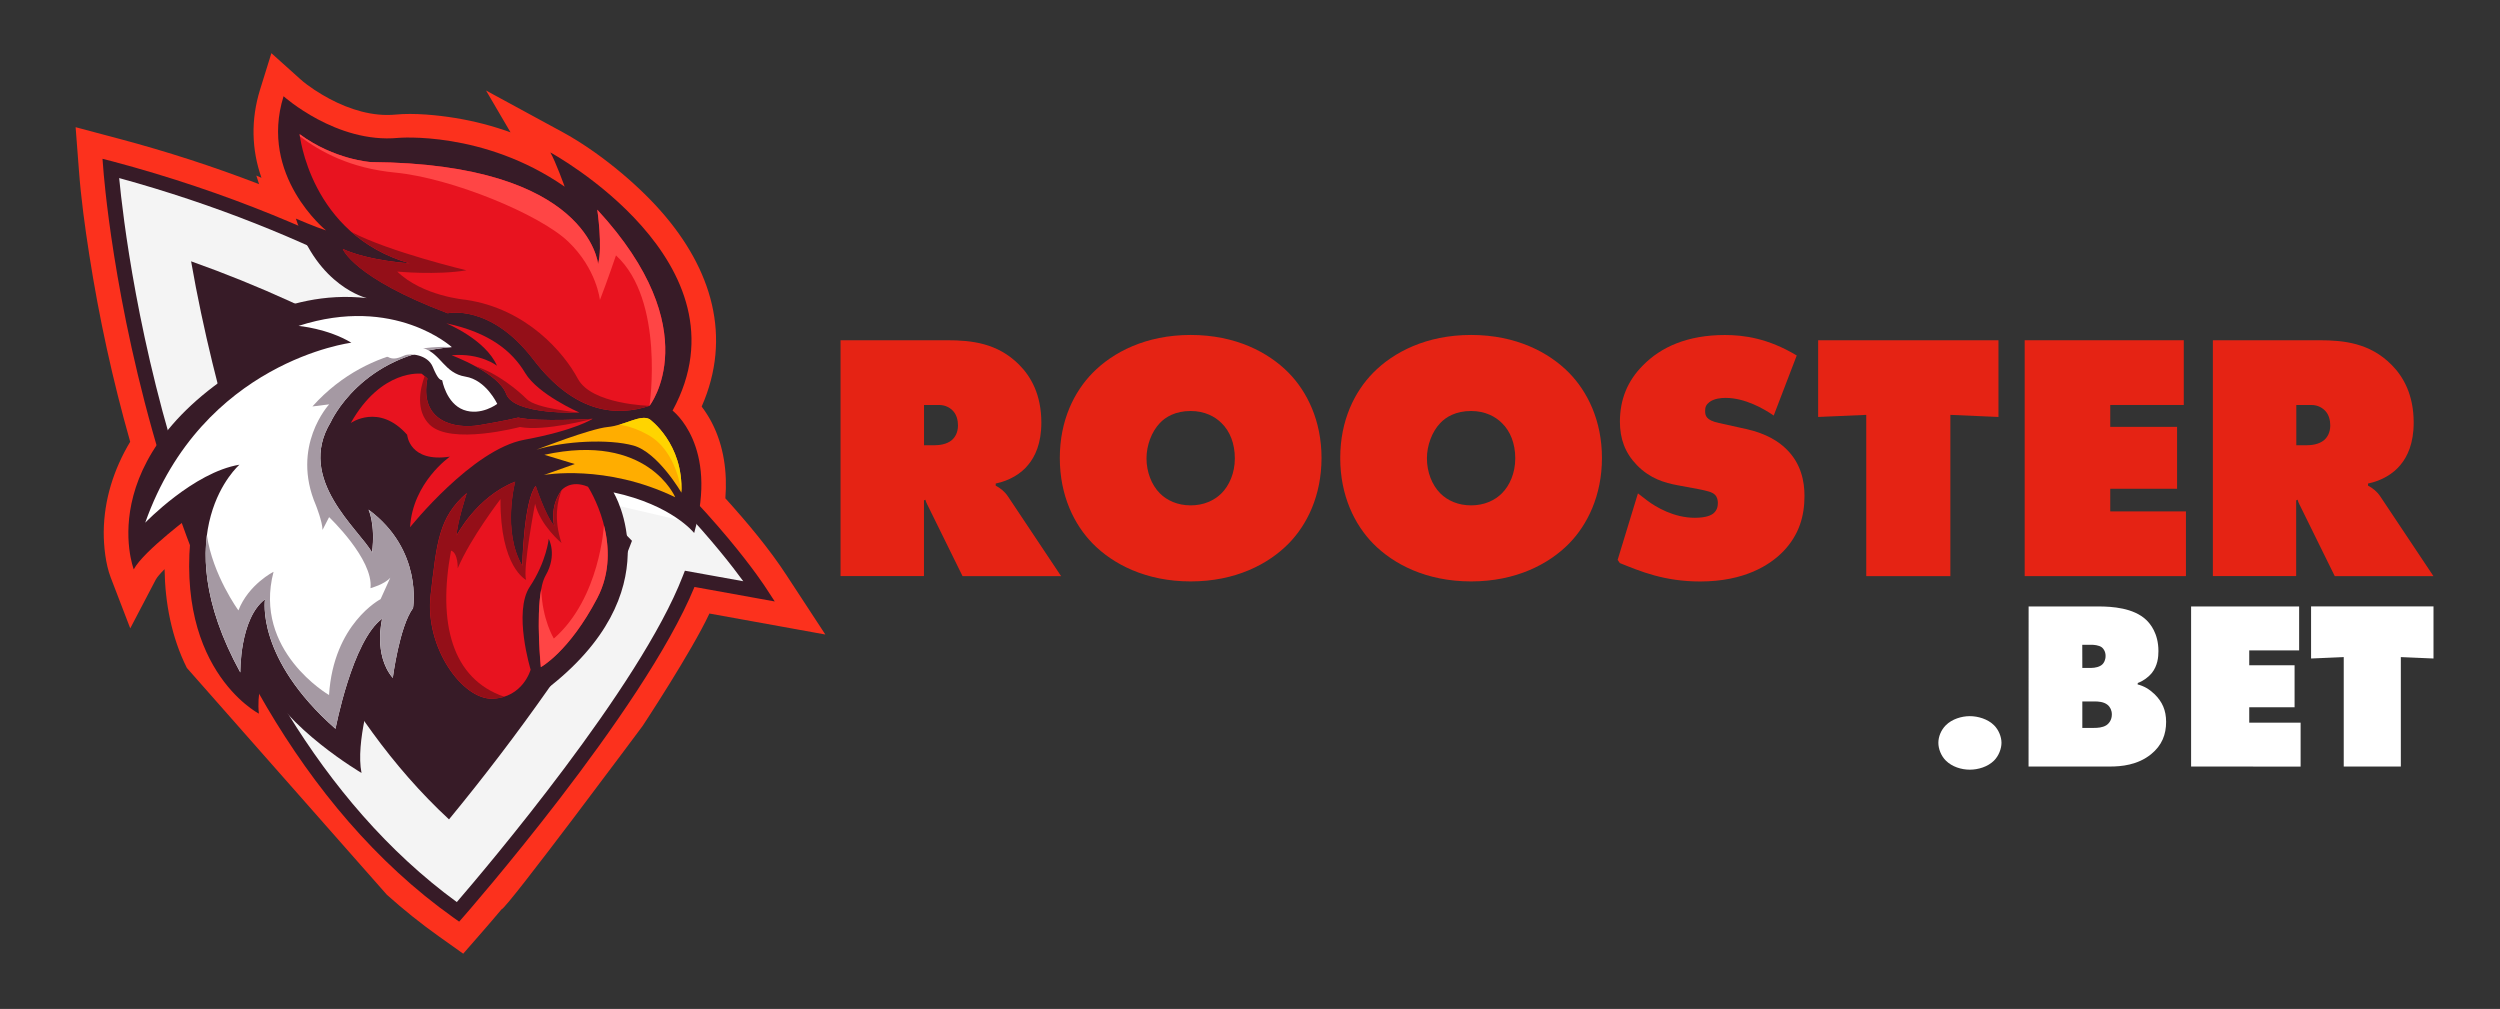 <?xml version="1.0" encoding="UTF-8"?> <svg xmlns="http://www.w3.org/2000/svg" id="Calque_1" data-name="Calque 1" viewBox="0 0 4063.5 1639.97"><rect x="0" y="0" width="4063.5" height="1639.97" fill="#333333" stroke="none"/><defs><style> .cls-1 { fill: #e8131f; } .cls-1, .cls-2, .cls-3, .cls-4, .cls-5, .cls-6, .cls-7, .cls-8, .cls-9, .cls-10, .cls-11, .cls-12 { stroke-width: 0px; } .cls-1, .cls-2, .cls-4, .cls-6, .cls-7, .cls-8, .cls-9, .cls-10, .cls-11, .cls-12 { fill-rule: evenodd; } .cls-2 { fill: #ffad00; } .cls-3 { fill: #e52314; } .cls-4 { fill: #940f18; } .cls-5, .cls-7 { fill: #fff; } .cls-6 { fill: #fc311d; } .cls-8 { fill: #ffd400; } .cls-9 { fill: #a599a3; } .cls-10 { fill: #371b27; } .cls-11 { fill: #f4f4f4; } .cls-12 { fill: #ff4545; } </style></defs><g id="OBJECT"><g><path class="cls-6" d="M421.11,299.33c-74.1-28.6-149.9-53.1-226.9-73.6l-71.3-19,5.4,70.4c3.4,45.3,9.7,91.5,16.7,136.4,15.9,102.4,38.2,204.6,66.6,304.5-26.9,44.9-42.6,94.8-43,146.8-.1,22.7,3,52.1,11.3,73.7l31.8,82.8,41.3-78.9c2.3-4.4,7.7-10.5,14.5-17.3.8,55.4,11.5,111.1,36.2,160.5l325,368.6c26.9,24.1,55.1,46.8,84.7,67.8l39.5,28.1,31.5-36.1c10.4-11.9,20.7-24,30.9-36.1,7,.9,229.3-298.1,229.3-298.1,0,0,79.3-120.1,108.5-182.6l188.4,34.1-63-96.2c-27.6-42.6-64.5-86.5-99.5-125.2,3.3-42-2.3-84.9-22-123-4.3-8.3-10-17.5-16.5-26.1,49.8-113.2,16.6-223.7-66.3-317.7-41.5-47.1-103.4-97.7-160-128.5l-124.2-67.5,39.8,68c-28.9-10.5-58.9-18.3-89.6-23.3-29.1-4.8-67.4-8.5-97.1-5.6-37.3,3.6-74.8-8.3-107.1-25.4-15.6-8.3-34.7-20.3-47.8-32.1l-47.1-42.3-18.4,59.2c-15.1,48.7-13.9,97.4,2.3,143.4l-8.4-3.7,4.5,14Z"></path><path class="cls-11" d="M1234.31,961.23S919.21,470.43,180.21,273.53c0,0,60.1,850.4,564.3,1208.6,0,0,299.3-341.8,376.7-541.4l113.1,20.5Z"></path><path class="cls-10" d="M729.81,1331.83c56.4-68.5,110.8-139.9,160.6-210.8,45.2-64.3,98.9-144.3,127.1-216.9l9.7-25.1c-39.7-41.1-81.4-79.8-117.8-111-175-150.4-379.1-265.2-598.8-343.3,9.8,56.4,21.9,112.6,34.6,164.8,50.3,207.8,132,425.8,260.5,601.6,36.8,50.5,78,98,124.1,140.7Z"></path><path class="cls-7" d="M442.91,894.93l-130.2-33.3c14,38.1,29.4,76.6,46.4,115l135.5,31.6c-18.6-37-35.8-74.9-51.7-113.3Z"></path><path class="cls-7" d="M957.51,811.03l194.5,45.5c-29.3-33.4-66.7-72.9-112.6-115.8l-243.6-62.3c39,28.3,76.9,58.2,113.5,89.7,15.4,13.1,31.6,27.5,48.2,42.9Z"></path><path class="cls-10" d="M1208.11,944.73c-71.1-97.3-385.1-482.4-1014.4-655.3,11.3,118.8,97.9,847.4,548.8,1176.8,46.5-54,297.6-349.9,367.1-529.4l3.6-9.2,94.9,17.1h0ZM183.41,262.43c743.6,198.1,1060.3,691.3,1061.2,692.7l14.7,22.5-130.5-23.6c-83.3,202.5-374.2,534.6-375.1,535.6l-7.4,8.4-9.2-6.5C228.41,1130.13,168.11,276.93,167.91,274.53l-1.3-16.4,16.8,4.3Z"></path><g><path class="cls-10" d="M596.21,484.53s-79.5-18.5-115.3-129.2c0,0,31.8,13.7,49,19.2,0,0-109.4-88.5-69-218.1,0,0,85.9,77.2,186.2,67.7,0,0,138.9-12.3,270.7,79.3,0,0-14.7-41-23.3-55.7,0,0,329.7,178.9,198.7,419.7,0,0,75.1,56.5,35.1,198.9,0,0-35.8-45.5-131.1-66,0,0,98.8,162-111.7,322,0,0-27.9,61.5-121.7,51.3,0,0-58-44.4-70.2-73.8,0,0-38,40.3-28.6,93.7,0,0-58-37.6-60.2-72.5,0,0-27.2,86.1-17.2,135.3,0,0-124.6-73.1-160.4-154.5,0,0-10,26-6.4,58.1,0,0-147.5-75.9-106-324.7,0,0-81.6,60.2-97.4,90.2,0,0-77.4-201,227.7-358.2,0,0-54.4-20.5-90.2-13,0,.1,102.4-85.4,241.3-69.7Z"></path><path class="cls-1" d="M1055.71,659.63s96.5-122.2-84.9-318.8c0,0,9,60.2,1.3,88.4,0,0-14.2-163.4-369.3-165.8,0,0-59.2-3.7-115.8-45.4,0,0,16.7,163.4,178.9,210,0,0-65-3.7-108.7-23.3,0,0,17.4,46.7,170.5,104.4,0,0,69.5-16,139,74.9,69.3,91,138.8,92.2,189,75.6Z"></path><path class="cls-1" d="M941.71,670.53s-67.3-29.4-88.1-64.3-57.3-65.6-128.2-80.7c0,0,63.7,26,82.4,69,0,0-26.5-21.2-73.8-17.1,0,0,75.9,28,88.8,62.9,12.9,34.9,118.9,30.2,118.9,30.2Z"></path><path class="cls-1" d="M963.21,680.73s-88.1,5.5-121-2c0,0-22.2,5.5-63,12.3-40.8,6.8-98.1-6.2-84.5-75.9l-9.3-7.7s-65.2-8.7-115.3,80.2c0,0,45.8-32.8,91.7,19.1,0,0,3.2,45.5,69.5,35.5,0,0-60.5,41.7-64.8,114.8,0,0,101-126.5,185.5-142.2,84.3-15.6,111.2-34.1,111.2-34.1Z"></path><path class="cls-2" d="M1055.91,681.43s55.1,39.3,51.6,119.3c0,0-38-65.6-78.1-76.6-40.1-10.9-111.7-7.5-157.5,6.8,0,0,87.4-34.2,116-36.9s53-21.1,68-12.6Z"></path><path class="cls-2" d="M1097.51,808.23s-44.4-106-212.7-69l49.4,15-50.1,17.8s100.2-18.5,213.4,36.2Z"></path><path class="cls-1" d="M955.71,791.13s60.9,93.7,15,181.1c-45.8,87.5-91.7,112.1-91.7,112.1,0,0-11.5-115.5,7.9-149,19.3-33.5,5-59.5,5-59.5,0,0-3.6,36.9-30.8,77.9s1.4,134.7,1.4,134.7c0,0-12.2,45.1-61.6,47.2s-111-84.1-101-168.8c10-84.8,12.9-125.8,58.7-165.4,0,0-15.8,48.5-16.5,69,0,0,32.2-62.9,95.2-87.5,0,0-21.5,80.7,11.5,136.7,0,0,2.2-104.6,21.8-129.9,0,0,15.8,48.5,30.1,64.9,0,0-8.2-30.6,12.2-58.1.2.1,14.1-17.4,42.8-5.4Z"></path><path class="cls-7" d="M734.41,564.23s-93.1-85.1-249.2-34.5c0,0,47.3,4.1,85.9,27.3,0,0-242,30.1-335.1,292.6,0,0,78.8-82,153.2-94.3,0,0-124.6,108,1.4,337.7,0,0-1.4-87.5,40.1-118.9,0,0-15.8,95.7,114.6,210.5,0,0,27.2-143.5,75.9-179.1,0,0-15,58.1,17.2,96.4,0,0,10.7-83.4,32.9-113.5,0,0,16.5-94.3-72.3-160,0,0,11.5,23.9,5.7,69.7-20.7-37.6-123.8-119-67.2-211.9,0,0,49-110.8,196.9-122Z"></path><path class="cls-4" d="M727.61,509.23s69.5-16,139,74.9,139,92.1,189.2,75.5c0,0-94.3-2.2-116.5-43.9s-83.1-114.2-182.6-128.5c0,0-69.5-5.7-111-45.8,0,0,64.4,6.1,112.4-2.1,0,0-124.9-29.8-186.8-62.2,24.1,21.2,55,39.5,94.6,50.9,0,0-65-3.7-108.7-23.3-.1.1,17.2,46.7,170.4,104.5Z"></path><path class="cls-4" d="M822.81,640.43c12.9,34.9,118.9,30.1,118.9,30.1,0,0-70.2-6.2-85.6-21.9-12.7-12.9-48.1-42.7-83.5-53.3,20.8,11.4,43.7,27.4,50.2,45.1Z"></path><path class="cls-4" d="M842.21,678.73s-22.2,5.5-63,12.3c-40.8,6.8-98.1-6.2-84.5-75.9l-4.5-3.8c-7.4,20.5-15.2,56,8.1,78.9,34.4,33.8,146.8,3.8,146.8,3.8,39.6,7.7,118.2-13.3,118.2-13.3,0,0-88.2,5.5-121.1-2Z"></path><path class="cls-4" d="M744.01,923.73c20.8-49.2,69.5-112.5,69.5-112.5-.8,110.9,41.6,131.3,41.6,131.3-5.7-17.4,14.6-123.8,14.6-123.8,8.6,35.5,43,63.9,43,63.9-13.3-39.5-6.3-69.7.3-86-20.3,27.5-12,57.9-12,57.9-14.3-16.4-30.1-64.9-30.1-64.9-19.7,25.3-21.8,129.9-21.8,129.9-33.1-55.9-11.6-136.6-11.6-136.6-63,24.6-95.2,87.5-95.2,87.5.7-20.5,16.5-69,16.5-69-45.8,39.6-48.7,80.7-58.7,165.4-10,84.8,51.5,170.9,101,168.8,6.9-.3,13.1-1.4,18.6-3.1-85.3-29.2-108.4-119.5-86.6-237.5,11.6,3.4,10.9,28.7,10.9,28.7Z"></path><path class="cls-9" d="M387.51,992.13s-41.8-57.3-51.2-122.1c-6.9,54.3,2.5,128.2,54.4,222.9,0,0-1.4-87.5,40.1-118.9,0,0-15.8,95.7,114.6,210.5,0,0,27.2-143.5,75.9-179.1,0,0-15,58.1,17.2,96.4,0,0,10.7-83.4,32.9-113.5,0,0,16.5-94.3-72.3-160,0,0,11.5,23.9,5.7,69.7-20.8-37.5-123.9-118.9-67.3-211.8,0,0,49.1-110.7,196.9-122,0,0-129.2-12.3-226.6,96.4l27.2-3.4s-63,67.7-21.5,164.1c0,0,10.7,27,10.7,40l10.7-20.8s72.3,68.4,67.3,115.5c0,0,22.9-6.2,32.2-17.1l-15.8,34.9s-76.6,39.7-83.8,155.9c0,0-123.9-71.8-90.2-200.3.2-.2-40.6,20.3-57.1,62.7Z"></path><path class="cls-12" d="M642.41,280.53c91.7,8.9,234.7,67.8,281.1,112.1,46.5,44.4,51.6,95,51.6,95,12.2-31.4,26.1-72.5,26.1-72.5,79.8,72.9,54.5,244.5,54.5,244.5,0,0,96.5-122.2-84.9-318.8,0,0,9,60.2,1.3,88.4,0,0-14.2-163.4-369.3-165.8,0,0-59.2-3.7-115.8-45.4,0,0,.1,1.3.5,3.7,33.5,24.9,80.9,51.6,154.9,58.8Z"></path><path class="cls-12" d="M981.61,853.63s-6.2,118.7-81.4,184.3c0,0-18.9-30.6-20.5-80.3-8.6,46.1-.6,126.7-.6,126.7,0,0,45.8-24.6,91.7-112.1,21.8-41.7,19.3-84.9,10.8-118.6Z"></path><path class="cls-8" d="M1053.11,706.73c48.3,26.7,54.4,94,54.4,94,3.6-80-51.6-119.3-51.6-119.3-11.7-6.6-28.9,3-49.5,8.9,12.3,1.6,28.1,6.1,46.7,16.4Z"></path><path class="cls-7" d="M808.21,656.53s-17.9-39-51.9-44.4c-34-5.5-39.5-36.8-67.7-46.1s-36.1,9.5-55.1,4.4-34.4-26-34.4-26c0,0,20.7,29.2,30.6,35.3s19.2,1.6,28.1-2.1c9-3.8,37.2-1.4,45.5,18.5,8.2,19.8,11.8,21.2,15.4,21.9,0,0,6.5,37.6,34.8,48.2,28.2,10.4,54.7-9.7,54.7-9.7Z"></path></g></g></g><g><path class="cls-3" d="M1366.21,936.43v-383.4h173c40.2,0,82.2,4.6,117.2,39.7,19.5,19.5,36.2,48.9,36.2,94.3,0,33.9-10.3,55.2-21.3,68.4-11.5,14.4-30.5,25.9-52.9,30.5v3.4c7.5,4,14.9,9.8,20.1,17.8l86.2,129.3h-160.2l-55.2-112.1c-1.7-4-3.4-5.7-5.2-12.1l-2.3,1.1v123h-135.6v.1ZM1501.91,723.73h16.1c8,0,20.7-1.1,29.3-8.6,4.6-4,9.8-11.5,9.8-23.6,0-8.6-2.3-17.2-7.5-23-4.6-5.2-12.1-10.3-23.6-10.3h-24.1v65.5h0Z"></path><path class="cls-3" d="M2094.51,883.53c-32.8,33.3-86.2,61.5-159.2,61.5s-126.4-28.2-159.2-61.5c-29.9-30.5-53.5-77.6-53.5-139.1s23.6-108.1,53.5-138.5c32.8-33.3,86.2-61.5,159.2-61.5s126.4,28.2,159.2,61.5c29.9,30.5,53.5,77.6,53.5,138.5-.1,61.5-23.6,108.6-53.5,139.1ZM1885.31,687.53c-13.8,14.4-21.8,36.8-21.8,57.5,0,21.8,8,43.1,21.8,56.9,11.5,11.5,28.7,19.5,50,19.5s38.5-8,50-19.5c12.6-12.6,21.8-32.8,21.8-56.9s-8-44.3-21.8-57.5c-10.3-10.3-27-19.5-50-19.5-24.7,0-40.8,9.7-50,19.5Z"></path><path class="cls-3" d="M2550.31,883.53c-32.8,33.3-86.2,61.5-159.2,61.5s-126.4-28.2-159.2-61.5c-29.9-30.5-53.5-77.6-53.5-139.1s23.6-108.1,53.5-138.5c32.8-33.3,86.2-61.5,159.2-61.5s126.4,28.2,159.2,61.5c29.9,30.5,53.5,77.6,53.5,138.5s-23.6,108.6-53.5,139.1ZM2341.11,687.53c-13.8,14.4-21.8,36.8-21.8,57.5,0,21.8,8,43.1,21.8,56.9,11.5,11.5,28.7,19.5,50,19.5s38.5-8,50-19.5c12.6-12.6,21.8-32.8,21.8-56.9s-8-44.3-21.8-57.5c-10.3-10.3-27-19.5-50-19.5-24.7,0-40.8,9.7-50,19.5Z"></path><path class="cls-3" d="M2883.01,675.43c-16.7-11.5-47.1-28.7-78.2-28.7-7.5,0-19,1.1-26.4,6.9-5.2,4-6.9,8-6.9,13.8,0,8,1.1,15.5,22.4,20.1l44.3,9.8c33.9,7.5,54,21.3,65.5,32.8,24.1,23.6,29.3,52.9,29.3,75.9,0,32.8-8.6,63.2-34.5,90.2-21.8,22.4-63.2,48.9-135.1,48.9-58.6,0-97.7-16.7-130.5-29.9l-3.6-5.2,33-108.1,14.9,11.5c14.4,10.9,43.7,28.2,77.6,28.2,19,0,27-4.6,29.9-6.9,6.3-5.2,7.5-11.5,7.5-17.2,0-3.4-.6-9.2-4.6-13.2-4.6-4.6-12.1-6.3-26.4-9.2l-33.9-6.3c-21.8-4-45.4-10.9-66.7-32.8-19.5-20.1-27.6-43.1-27.6-70.7,0-35.6,12.1-66.1,37.4-91.4,29.3-29.9,72.4-49.4,133.3-49.4,30.5,0,70.1,5.2,116.7,33.3l-37.4,97.6Z"></path><path class="cls-3" d="M3033.41,936.43v-262.1l-78.2,3.4v-124.7h293.1v124.7l-78.2-3.4v262.1h-136.7Z"></path><path class="cls-3" d="M3290.91,936.43v-383.4h258.6v105.2h-119.5v35.6h108.6v100.6h-108.6v36.8h123v105.2h-262.1Z"></path><path class="cls-3" d="M3596.81,936.43v-383.4h173c40.2,0,82.2,4.6,117.2,39.7,19.5,19.5,36.2,48.9,36.2,94.3,0,33.9-10.3,55.2-21.3,68.4-11.5,14.4-30.5,25.9-52.9,30.5v3.4c7.5,4,14.9,9.8,20.1,17.8l86.2,129.3h-160.4l-55.2-112.1c-1.7-4-3.4-5.7-5.2-12.1l-2.3,1.1v123h-135.4v.1h0ZM3732.41,723.73h16.1c8,0,20.7-1.1,29.3-8.6,4.6-4,9.8-11.5,9.8-23.6,0-8.6-2.3-17.2-7.5-23-4.6-5.2-12.1-10.3-23.6-10.3h-24.1v65.5Z"></path></g><g><path class="cls-5" d="M3241.11,1236.23c-10.1,10.1-25.7,14.8-39.4,14.8s-28.9-4.7-39-14.8c-7.8-7.8-12.1-19.1-12.1-28.9s4.3-20.7,12.1-28.5c10.1-10.1,25.7-14.8,39-14.8s29.3,4.7,39.4,14.8c7.8,7.8,12.1,19.1,12.1,28.5s-4.3,21.1-12.1,28.9Z"></path><path class="cls-5" d="M3297.31,985.73h113.5c22.2,0,57,2.3,77.6,21.8,6.2,5.9,19.9,21.5,19.9,50.7,0,9.8-1.2,23.8-10.9,35.9-5.1,6.2-13.3,12.5-22.6,16l-.4,2.3c10.5,2.7,19.1,7.8,27.3,15.6,12.9,12.5,19.1,26.5,19.1,45.3,0,20.3-6.6,38.2-24.6,52.7-21.8,17.6-48.4,19.9-66.7,19.9h-132.3l.1-260.2h0ZM3384.61,1085.63h14.8c5.5,0,13.7-1.6,17.9-5.9,2.3-2.3,5.1-6.6,5.1-13.7s-3.5-11.7-5.9-13.7c-5.1-3.9-13.7-4.3-17.2-4.3h-14.8l.1,37.6h0ZM3384.61,1183.13h19.1c5.5,0,13.7-.4,19.9-4.3,4.7-3.1,9-9,9-17.6,0-6.6-2.7-12.1-7-15.6-6.2-5.1-15.6-5.5-20.7-5.5h-20.3v43Z"></path><path class="cls-5" d="M3561.41,1245.93v-260.2h175.6v71.4h-81.1v24.2h73.7v68.3h-73.7v25h83.5v71.4l-178-.1h0Z"></path><path class="cls-5" d="M3809.51,1245.93v-177.9l-53.1,2.3v-84.7h199v84.7l-53.1-2.3v177.9h-92.8Z"></path></g></svg> 